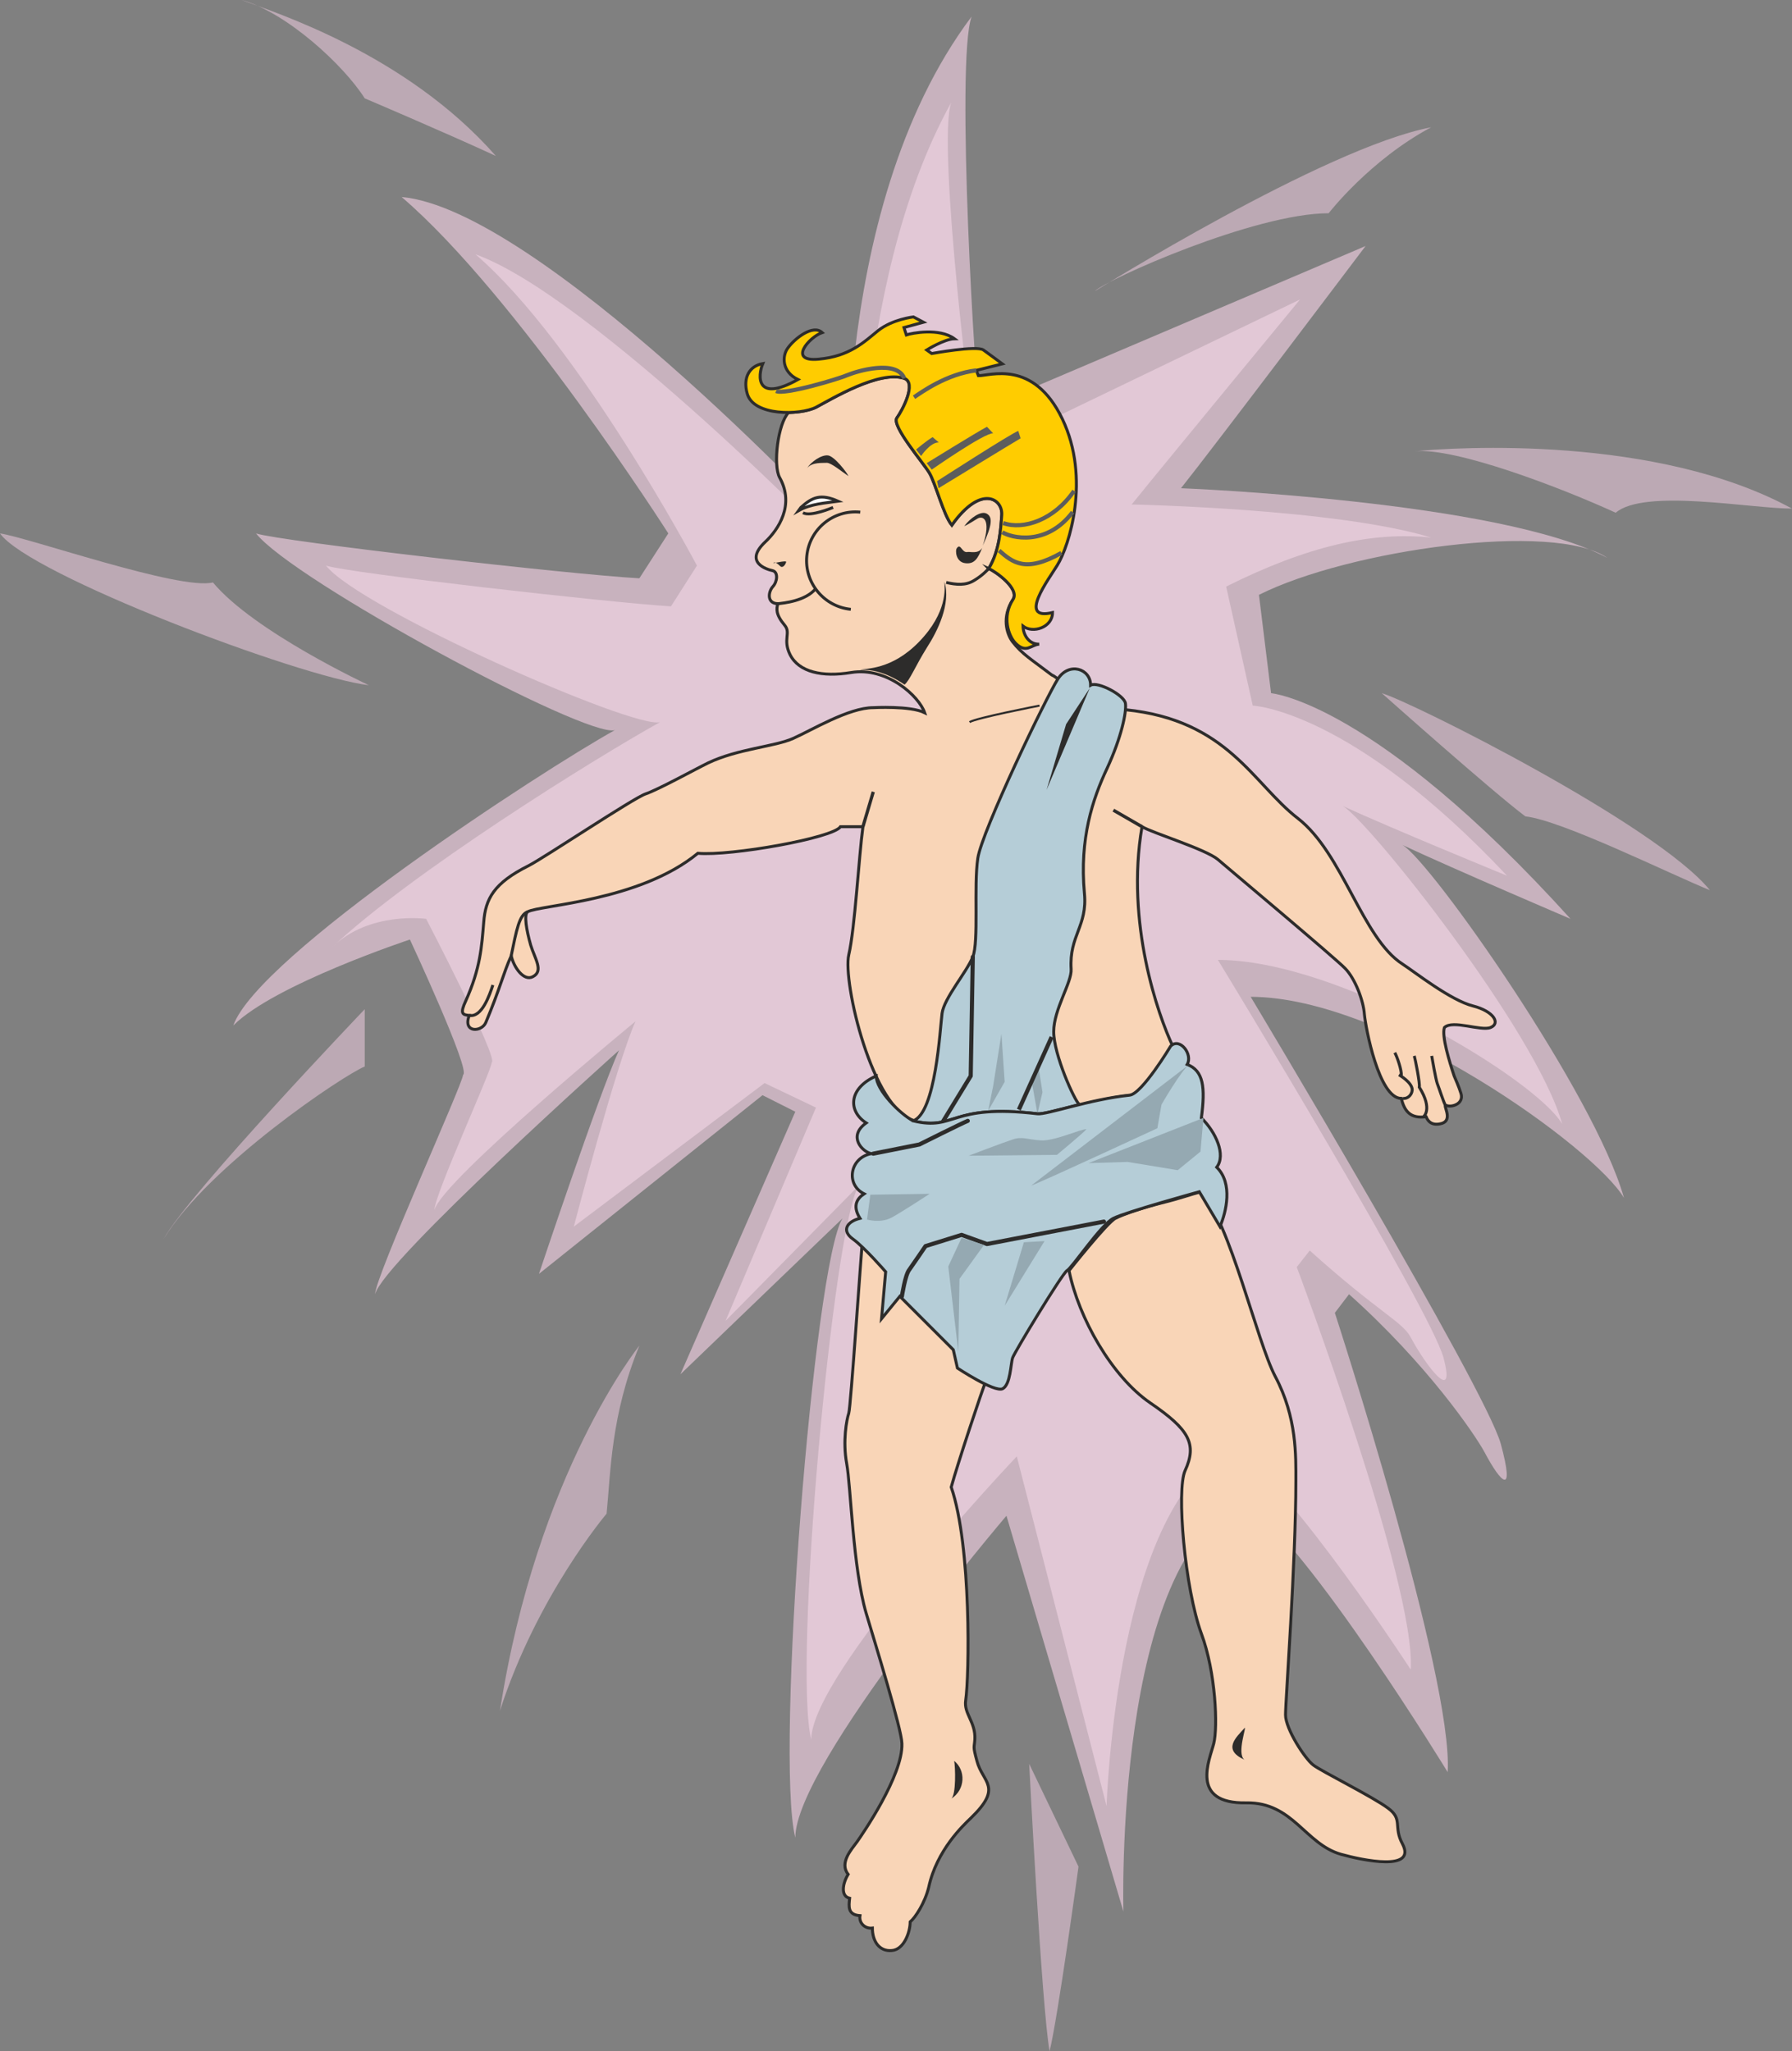 <svg xmlns="http://www.w3.org/2000/svg" width="582.528" height="666.72" viewBox="0 0 436.896 500.04"><rect x="0" y="0" width="436.896" height="500.04" fill="#808080" stroke="none"/><path d="m324.638 540.465 28.512 96.48s-2.448-86.472 29.52-100.008c15.984 11.016 49.536 66.024 49.536 66.024 1.44-22.968-27.504-111.96-27.504-111.96l3.456-4.536c19.008 16.992 30.672 34.128 33.048 38.52 3.96 7.488 7.488 11.016 3.96-2.016-3.672-13.536-60.984-109.008-60.984-109.008 32.976 0 84.024 37.008 91.008 49.032-6.984-25.056-47.016-82.008-54-86.04 12.96 6.048 40.968 18 40.968 18-47.952-52.992-73.008-55.008-73.008-55.008l-2.952-23.976c21.96-11.016 72-18 84.96-9C445.166 293 367.19 289.977 367.19 289.977c7.992-10.008 45-59.04 45-59.04l-94.032 40.032c-1.008-3.024-5.976-85.032-2.016-95.976-36 47.952-29.952 127.512-29.952 127.512-5.04-6.048-76.032-80.568-109.008-83.52 28.008 23.976 65.016 82.008 65.016 82.008l-7.056 10.944c-16.992-.936-87.48-9-93.456-10.944 9 11.448 80.496 49.968 87.48 47.952-18 10.008-86.976 55.008-93.024 72 10.008-10.008 43.056-20.952 43.056-20.952s14.976 32.112 12.96 32.976c0 2.088-21.456 49.32-21.456 53.496 1.944-7.992 59.472-59.472 59.472-59.472-4.968 10.944-19.512 54.504-19.512 54.504l54.504-43.56 7.992 4.032-28.008 64.008 39.528-38.016c-6.984 11.016-16.488 131.04-11.52 150.984 0-18 51.48-78.48 51.48-78.48z" style="fill:#c8b2be" transform="translate(-79.262 -170.96)"/><path d="m327.158 525.993 21.888 85.248s2.304-75.096 31.104-87.264c14.4 9.864 43.056 54 43.056 54 1.296-20.736-27.792-98.136-27.792-98.136l3.168-4.032c17.064 15.336 22.464 17.208 24.624 21.168 3.6 6.768 11.088 16.704 7.992 4.968-3.312-12.168-55.008-96.984-55.008-96.984 29.664 0 77.688 29.232 83.952 40.032-6.264-22.536-47.16-73.944-53.496-77.544 11.736 5.4 40.032 16.992 40.032 16.992-38.016-40.464-61.992-41.472-61.992-41.472l-6.48-29.016c19.728-9.864 35.496-13.464 49.968-11.952-22.968-7.056-73.008-8.064-73.008-8.064 7.2-8.928 41.04-49.968 41.04-49.968l-78.624 37.872c-.936-2.664-10.008-75.96-6.408-85.896-24.984 45-22.392 114.264-22.392 114.264-4.536-5.4-65.592-67.248-93.6-77.256 25.2 21.6 54 75.888 54 75.888l-6.336 9.936c-15.264-.936-78.696-8.136-84.096-9.936 8.064 10.368 75.096 39.96 81.432 38.16-16.2 9-60.984 36.936-79.992 54.936 9-8.928 22.968-6.984 22.968-6.984s17.784 34.2 15.984 34.992c0 1.944-13.968 32.256-13.968 36 1.8-7.2 49.032-46.008 49.032-46.008-4.536 9.936-15.048 50.04-15.048 50.04l46.512-34.992 12.528 5.976-22.032 51.984 32.472-32.976c-6.264 9.936-16.056 117.072-11.592 135.072 0-16.2 50.112-69.048 50.112-69.048z" style="fill:#e2c8d6" transform="translate(-79.262 -170.96)"/><path d="M365.174 425.985s-6.984 11.664-10.008 11.952c-9.72 1.008-20.304 4.824-22.464 4.536-21.528-2.52-19.8 4.248-30.312 1.728-10.44-2.448-17.712-33.984-16.2-40.464 1.512-6.48 2.448-23.76 3.456-31.248h-5.472c-1.728 2.736-26.784 7.2-34.776 6.48-14.256 11.736-38.52 12.6-41.472 14.256-1.008.576-.288 4.608.72 8.136 1.008 3.312 3.24 6.336.504 7.704-2.16 1.152-4.608-2.232-5.256-5.112-1.872 4.176-2.808 8.208-6.192 16.272-1.008 2.376-5.688 2.592-4.032-1.728-1.656-.144-2.304-.432-.864-3.528 3.6-7.992 3.888-13.248 4.392-19.224.432-5.688 2.448-9.504 10.944-13.752 3.816-1.944 25.56-16.488 28.512-17.496 3.024-1.008 12.024-5.976 15.264-7.56 7.272-3.456 16.272-3.96 20.736-5.976 4.536-2.016 13.536-7.488 19.512-7.488 0 0 9-.504 12.528 1.224-1.368-4.032-9.216-11.232-17.928-9.792-6.984 1.152-12.744-.072-14.904-4.392-1.8-3.672.288-5.256-1.296-7.128-2.232-2.664-2.016-4.032-1.656-5.256-2.736-.072-2.376-2.88-1.224-4.176 1.08-1.152 1.368-3.528-.072-3.888-1.44-.288-7.056-2.016-1.8-6.984 3.168-2.952 7.272-9 3.528-15.696-1.656-3.024-.432-13.176 2.16-15.84 2.664-.072 5.256-.576 6.696-1.296 3.816-2.016 15.408-9.072 21.528-7.056 3.096 1.08-.432 7.776-1.8 9.648-1.368 1.872 6.408 10.872 7.92 13.392 1.512 2.52 3.456 10.296 5.472 12.744 7.128-10.08 12.528-6.408 12.168-2.376-.216 2.736-.432 8.496-3.168 12.96 1.8.792 7.632 4.968 5.904 7.56-2.736 4.176-1.584 8.28-.144 10.224 2.376 3.096 4.68 4.392 9.576 8.136 2.592 1.08 6.264 7.344 18 8.496 24.984 2.52 31.032 18 42.048 26.496 10.944 8.496 15.696 29.232 25.488 35.496 3.096 2.016 11.736 8.856 17.208 10.224 5.04 1.296 6.768 4.248 4.248 5.256-2.304.936-9.216-1.944-11.232 0-.72 2.016 1.224 8.352 2.376 11.808.144.36 1.152 2.592 1.656 4.248.792 2.592-2.304 3.456-3.528 2.952-1.224-.504 1.872 3.528-1.224 4.392-2.16.576-3.24-.36-3.744-1.656-3.744.504-5.256-1.224-6.048-4.464-5.472 0-8.712-17.28-9-20.52-.216-3.24-2.232-8.712-4.752-11.232-2.448-2.52-28.008-23.976-30.96-26.496-3.024-2.52-15.984-6.48-18.504-7.992-4.032 23.472 3.96 46.008 7.488 53.496z" style="fill:#f9d5b7;stroke:#2d2c2b;stroke-width:.72;stroke-miterlimit:10.433" transform="translate(-79.262 -170.96)"/><path d="M320.318 309.56c2.736-4.463 2.952-10.223 3.168-12.96.36-4.031-5.04-7.703-12.168 2.377-2.016-2.448-3.96-10.224-5.472-12.744-1.512-2.52-9.288-11.52-7.92-13.392 1.368-1.872 4.896-8.568 1.8-9.648-6.12-2.016-17.712 5.04-21.528 7.056-3.816 1.944-15.264 2.232-16.776-3.384-1.08-3.888.576-6.696 3.816-7.272-1.224 2.952-1.8 9.648 8.568 3.888-3.888-1.872-3.96-5.688-2.448-7.704 1.656-2.304 6.12-5.832 8.352-3.744-3.168 1.08-8.496 7.2-.864 6.48 7.56-.648 11.16-4.248 14.544-6.984 3.456-2.736 8.568-3.312 8.568-3.312l2.448 1.296-4.752 1.296.576 1.8c1.296-.432 7.992-1.8 11.736.936-2.52.072-6.768 2.736-6.768 2.736l1.224.864s11.016-2.016 12.6-.864c1.512 1.08 4.608 3.384 4.608 3.384l-6.336 1.584.504 1.296c2.736.072 13.392-4.104 20.448 10.512 6.984 14.544 1.656 31.104-1.224 35.712-2.016 3.312-9.792 13.608-1.152 11.52 0 3.6-4.752 5.184-7.2 3.312.072 2.232 1.512 4.464 3.96 4.392-2.016.144-3.168 2.376-5.76-.216-1.728-1.728-3.384-6.48-.648-10.656 1.728-2.592-4.104-6.768-5.904-7.56z" style="fill:#fc0;stroke:#2d2c2b;stroke-width:.72;stroke-miterlimit:10.433" transform="translate(-79.262 -170.96)"/><path d="M323.846 298.473c4.896 1.728 12.384-.72 17.28-7.848" style="fill:none;stroke:#5c5d5d;stroke-width:1.008;stroke-miterlimit:10.433" transform="translate(-79.262 -170.96)"/><path d="M323.63 300.705c2.16 1.368 10.728 3.528 17.136-4.896m-17.928 9.36c3.312 2.88 6.408 5.544 15.192.576m-69.552-39.456c2.088 1.008 15.48-3.024 17.568-3.96 2.088-.864 11.808-3.816 13.68.864m2.376 4.607c1.728-1.151 7.92-5.687 15.192-6.551" style="fill:none;stroke:#5c5d5d;stroke-width:1.008;stroke-miterlimit:10.433" transform="translate(-79.262 -170.96)"/><path d="m302.606 280.545 1.224 1.584s2.232-3.384 4.32-3.312l-1.512-1.296c-1.584.936-4.032 3.024-4.032 3.024zm2.592 3.312 1.224 1.584s12.888-9 14.976-8.856L319.886 275c-2.232 1.152-14.688 8.856-14.688 8.856zm2.52 4.392s18.216-11.736 19.8-12.24l.576 1.8c-.792.432-20.016 12.168-20.016 12.168z" style="fill:#5c5d5d" transform="translate(-79.262 -170.96)"/><path d="M268.91 318.129c1.368-.144 6.768-.648 9.216-3.672" style="fill:none;stroke:#2d2c2b;stroke-width:.72;stroke-miterlimit:10.433" transform="translate(-79.262 -170.96)"/><path d="M267.902 308.12c-.792.433 3.24-.72 3.024-.143-.144.576-.792 1.584-1.44 1.008-.576-.576-1.224-1.08-1.584-.864z" style="fill:#2d2c2b" transform="translate(-79.262 -170.96)"/><path d="m273.95 295.449.576-.792c2.808-2.52 4.824-3.384 9.072-1.512-3.024.432-6.768.648-9.648 2.304z" style="fill:#fff;stroke:#2d2c2b;stroke-width:.72;stroke-miterlimit:10.433" transform="translate(-79.262 -170.96)"/><path d="M276.038 285.08c.936-1.511 3.456-3.311 5.112-3.095 1.584.216 4.608 4.176 4.968 5.04-1.512-1.008-4.176-3.24-5.256-3.24-1.08.072-3.6-.216-4.824 1.296z" style="fill:#2d2c2b" transform="translate(-79.262 -170.96)"/><path d="M309.95 312.945c2.448.576 4.752.792 6.84-.504 2.16-1.296 3.528-2.88 3.528-2.88" style="fill:none;stroke:#2d2c2b;stroke-width:.72;stroke-miterlimit:10.433" transform="translate(-79.262 -170.96)"/><path d="M318.878 303.945c2.16-6.552-.072-7.416-1.44-6.48-1.944 1.224-3.528 2.088-2.952 1.584 1.224-1.656 3.888-3.672 5.328-2.88 1.44.792 1.44 2.592-.936 7.776zm-.144.575c-1.08 2.593-1.872 3.96-4.032 3.745-2.448-.216-2.592-3.168-2.16-3.672.936-1.368 1.224 1.224 2.592.936.648-.144 2.592.576 3.6-1.008zm-29.808 29.737c3.096-.144 6.624.72 10.872 3.6 1.296-1.08 2.592-4.464 5.472-9.072 2.52-3.888 5.904-10.656 4.248-15.984.072 1.512.792 7.416-6.192 14.616-6.696 6.912-12.96 6.408-14.4 6.84z" style="fill:#2d2c2b" transform="translate(-79.262 -170.96)"/><path d="M275.03 295.953c1.8 1.08 7.344-1.296 7.344-1.296m6.624 1.152c-6.552-.648-12.384 4.104-13.032 10.656-.648 6.552 4.176 12.384 10.728 13.032" style="fill:none;stroke:#2d2c2b;stroke-width:.72;stroke-miterlimit:10.433" transform="translate(-79.262 -170.96)"/><path d="M289.646 471.993c-.504 4.968-2.952 41.976-3.456 43.488-.504 1.512-1.512 6.768-.504 12.24s1.512 25.488 4.752 36.504c2.232 7.488 8.64 28.224 8.712 31.752.288 7.776-9.72 22.248-10.944 23.976-1.296 1.8-4.392 5.112-2.16 7.92-1.368 2.232-1.872 5.328.36 5.832-.216 2.016-.504 4.032 2.52 4.248-.288 1.8 1.224 3.24 3.024 3.024 0 3.24 1.728 5.76 4.752 5.472 2.952-.216 4.464-4.464 4.464-6.984 1.224-1.008 3.6-4.608 4.536-8.496 1.944-9 8.424-15.048 10.224-16.776 7.992-7.704 2.88-8.64 1.512-13.968-1.008-3.744-.648-3.024-.504-5.256.216-4.248-2.736-6.264-2.232-9.504.864-5.76 1.44-37.512-3.528-51.984 1.512-5.544 7.488-23.544 8.496-25.992zm50.256 8.712c2.304 11.52 10.44 25.848 19.8 32.256 9.504 6.48 11.448 10.008 8.496 16.488-2.16 4.68-.072 28.728 3.96 39.744 3.528 9.504 4.032 22.752 3.024 26.784-1.008 3.96-5.976 14.76 7.992 14.472 11.304-.144 14.256 10.008 22.968 12.528 5.4 1.512 18.576 4.248 15.048-2.52-2.304-4.248.216-5.976-3.528-8.712-3.744-2.808-16.272-9-18.216-10.512-2.016-1.512-6.768-8.784-6.768-12.24 0-3.528 2.52-37.224 2.52-57.024 0-5.976.288-15.48-5.04-25.488-4.464-8.496-11.016-37.512-18-45-2.952.72-4.752 1.512-9.72 2.736-4.608 1.152-9.288 2.736-11.232 3.744-2.016 1.008-11.304 12.744-11.304 12.744z" style="fill:#f9d5b7;stroke:#2d2c2b;stroke-width:.72;stroke-miterlimit:10.433" transform="translate(-79.262 -170.96)"/><path d="M301.886 444.2c10.512 2.52 8.784-4.247 30.312-1.727 1.224.144 5.256-1.008 10.224-2.232-1.224-1.008-6.264-12.24-6.264-17.784 0-5.472 4.464-12.024 4.248-15.264-.504-8.208 4.032-10.44 3.24-18.504-1.224-13.32 2.016-22.968 5.544-30.456 3.456-7.488 4.752-13.68 4.464-15.768-.216-2.016-6.768-5.472-8.496-4.464 0-4.032-5.256-5.76-7.992-1.512-2.736 4.248-18.504 37.008-19.512 43.704-1.008 6.768.288 20.304-1.224 24.048-1.512 3.744-6.984 10.008-7.488 13.752-.504 3.744-1.512 24.264-7.056 26.208z" style="fill:#b5cdd7;stroke:#2d2c2b;stroke-width:.72;stroke-miterlimit:10.433" transform="translate(-79.262 -170.96)"/><path d="M193.67 418.497c3.096.576 4.968-5.04 5.76-7.416m8.496-17.856c-2.088.72-2.736 4.464-4.032 10.728" style="fill:none;stroke:#2d2c2b;stroke-width:.72;stroke-miterlimit:10.433" transform="translate(-79.262 -170.96)"/><path d="m289.646 372.489 2.52-8.496m58.536 4.464 6.984 4.032" style="fill:none;stroke:#2d2c2b;stroke-width:.792;stroke-miterlimit:10.433" transform="translate(-79.262 -170.96)"/><path d="M169.19 338c-16.992-2.015-82.944-27-89.928-37.007 6.984 1.008 43.92 13.968 51.912 11.952C141.182 324.969 169.19 338 169.19 338zm-31.032-167.04c7.992 3.025 40.032 13.033 61.992 38.017-12.96-5.976-31.968-14.04-31.968-14.04-5.04-7.992-19.008-20.952-30.024-23.976zm208.008 70.993s56.016-34.992 82.008-39.96c-14.976 7.992-24.984 20.952-24.984 20.952-18 0-54 16.056-57.024 19.008zm77.976 39.024c10.008-1.008 59.04-4.032 92.016 13.968-10.008 0-36-4.968-42.984 1.008-13.032-5.976-39.024-15.984-49.032-14.976zm-7.992 58.968c7.056 2.016 67.032 32.04 79.992 48.024-9.936-4.032-36-16.992-45-18-7.992-5.976-34.992-30.024-34.992-30.024zm-85.968 261s3.024 59.04 4.968 70.056c2.016-8.064 7.056-45 7.056-45zm-95.04-101.952s-24.984 30.96-33.984 88.992c9-28.008 25.992-48.024 25.992-48.024 1.008-10.008 1.008-23.976 7.992-40.968zm-66.96-82.008v13.968C163.142 432.969 130.166 455 119.15 473c6.048-11.016 49.032-56.016 49.032-56.016z" style="fill:#bca9b4" transform="translate(-79.262 -170.96)"/><path d="M382.67 592.233c.72-.864-2.016 6.264 0 7.704-5.472-2.448-2.016-5.472 0-7.704zm-70.776 7.992c.288 1.512.504 8.28-.72 9.216 3.528-2.232 3.528-6.984.72-9.216z" style="fill:#2d2c2b" transform="translate(-79.262 -170.96)"/><path d="m320.174 441.753 4.032-7.056-.792-11.736-2.016 12.744zm10.728-6.553 1.512-4.463 1.008 6.48-1.224 5.256z" style="fill:#95a9b2" transform="translate(-79.262 -170.96)"/><path d="m308.942 444.705 6.984-11.448.504-29.016" style="fill:none;stroke:#2d2c2b;stroke-width:1.008;stroke-linecap:round;stroke-linejoin:round;stroke-miterlimit:10.433" transform="translate(-79.262 -170.96)"/><path d="m327.662 441.465 7.992-17.712" style="fill:none;stroke:#2d2c2b;stroke-width:1.008;stroke-miterlimit:10.433" transform="translate(-79.262 -170.96)"/><path d="m344.942 338.72-5.76 8.785-4.752 15.984z" style="fill:#2d2c2b" transform="translate(-79.262 -170.96)"/><path d="M315.638 347c1.512-1.007 17.064-4.031 17.064-4.031" style="fill:none;stroke:#2d2c2b;stroke-width:.504;stroke-miterlimit:10.433" transform="translate(-79.262 -170.96)"/><path d="M420.326 432.969s3.312 1.872 3.24 3.744c-.144 1.368-1.296 2.16-2.304 2.016m5.04 4.464s2.376-1.728-1.008-7.2c.216-.864-1.008-6.912-1.224-7.632m7.632 12.096c-.432-.576-1.656-4.464-2.016-5.328-.36-.936-1.296-6.264-1.368-6.768m-9-.792c.576 1.008 1.728 4.392 1.584 5.544" style="fill:none;stroke:#2d2c2b;stroke-width:.72;stroke-miterlimit:10.433" transform="translate(-79.262 -170.96)"/><path d="M301.886 444.2c-3.24-1.727-9-7.487-9-10.943-6.696 2.952-6.984 8.496-2.448 11.448-4.536 3.24-1.008 6.984 1.224 7.488-5.256 1.008-6.264 7.56-1.728 9.792-1.512 1.008-3.024 2.736-1.008 5.976-3.24.792-4.536 3.024-1.728 5.04 2.736 1.944 7.992 7.992 7.992 7.992l-1.008 11.448 4.464-5.472L311.678 500l1.008 4.464s9 5.976 11.016 5.04c1.944-1.008 1.944-6.048 2.448-7.56.504-1.44 12.024-20.448 13.248-21.24 1.296-.72 8.28-11.232 11.304-12.744 2.952-1.512 20.952-6.48 20.952-6.48l5.04 8.496c1.512-3.528 3.24-10.512-.792-14.472 2.304-3.024-.216-8.568-3.744-12.024 1.008-7.488.504-11.52-3.456-13.032 1.44-2.448-1.8-6.696-4.032-4.464 0 0-6.984 11.664-10.008 11.952-9.72 1.008-20.304 4.824-22.464 4.536-21.528-2.52-19.8 4.248-30.312 1.728z" style="fill:#b5cdd7;stroke:#2d2c2b;stroke-width:.72;stroke-miterlimit:10.433" transform="translate(-79.262 -170.96)"/><path d="M299.15 486.969s.792-5.256 1.8-6.48c.936-1.296 3.96-5.76 3.96-5.76l8.784-2.736 6.192 2.232 28.512-5.472" style="fill:none;stroke:#2d2c2b;stroke-width:1.008;stroke-linecap:round;stroke-linejoin:round;stroke-miterlimit:10.433" transform="translate(-79.262 -170.96)"/><path d="m344.654 454.497 9.504-.288 12.24 2.016 5.544-4.536.72-8.208zm-15.768 19.296 5.04-.288-9.72 15.768zm-15.192-1.08 5.472 1.728-5.976 8.28-.288 17.784-2.448-20.808zm1.728-20.016 21.528-.216s6.696-5.544 7.2-6.264c-1.512 0-7.992 3.024-11.232 2.736-3.24-.216-4.464-1.008-6.768-.216-2.232.72-10.728 3.96-10.728 3.96zm-24.768 15.552s3.24 1.008 6.048-.504c2.736-1.512 9.216-5.76 9.216-5.76l-14.472.216z" style="fill:#95a9b2" transform="translate(-79.262 -170.96)"/><path d="m292.166 452.193 11.232-2.232s10.512-5.256 11.808-5.76" style="fill:none;stroke:#2d2c2b;stroke-width:1.008;stroke-linecap:round;stroke-linejoin:round;stroke-miterlimit:10.433" transform="translate(-79.262 -170.96)"/><path d="M369.206 430.449c-2.016 1.512-6.768 9.792-6.768 9.792L361.43 446s-29.016 13.464-30.744 13.968z" style="fill:#95a9b2" transform="translate(-79.262 -170.96)"/></svg>
